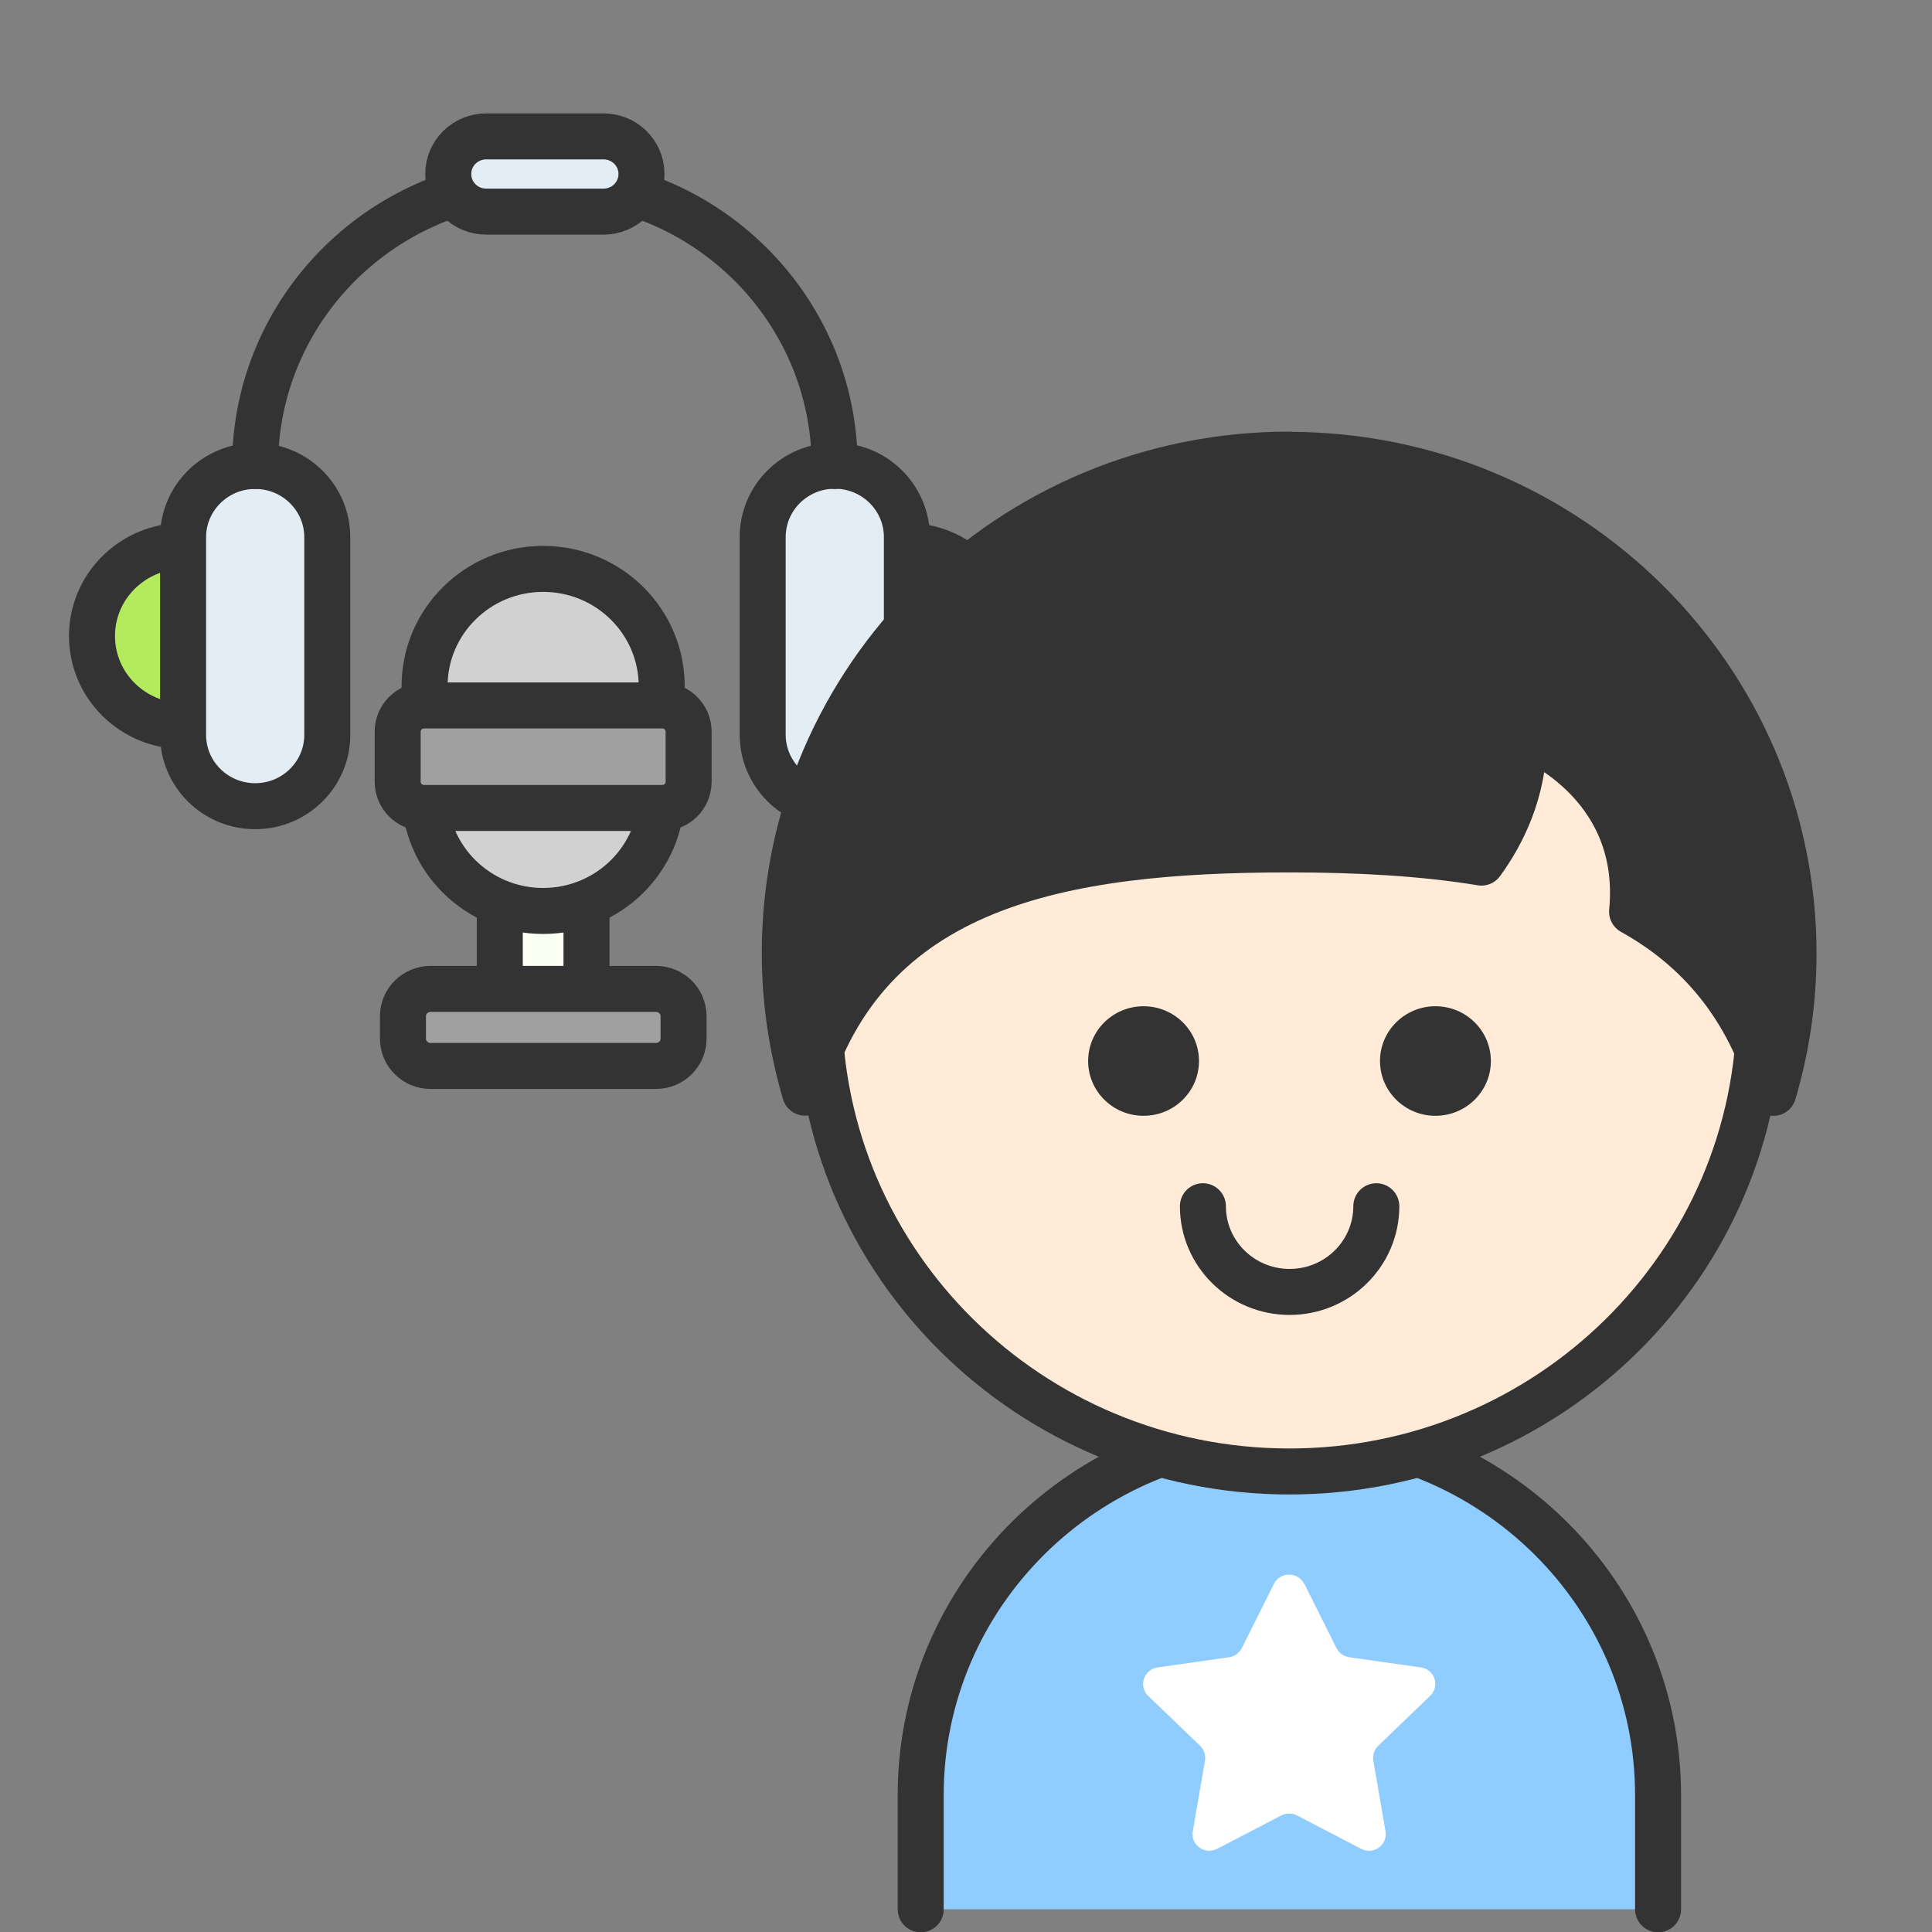 <svg width="84" height="84" viewBox="0 0 84 84" fill="none" xmlns="http://www.w3.org/2000/svg">
<rect x="0" y="0" width="84" height="84" fill="#808080" stroke="none"/>
<g clip-path="url(#clip0_185_1491)">
<path d="M7.96 31.565C10.147 31.565 11.92 29.813 11.92 27.652C11.92 25.49 10.147 23.738 7.96 23.738C5.773 23.738 4 25.49 4 27.652C4 29.813 5.773 31.565 7.96 31.565Z" fill="#B4EA5E" stroke="#333333" stroke-width="2" stroke-miterlimit="10" stroke-linecap="round"/>
<path d="M14.23 23.361C14.23 21.647 12.826 20.258 11.095 20.258C9.364 20.258 7.96 21.647 7.96 23.361V31.949C7.96 33.662 9.364 35.052 11.095 35.052C12.826 35.052 14.23 33.662 14.23 31.949V23.361Z" fill="#E4ECF4" stroke="#333333" stroke-width="2" stroke-miterlimit="10" stroke-linecap="round"/>
<path d="M39.43 31.565C41.617 31.565 43.39 29.813 43.39 27.652C43.39 25.49 41.617 23.738 39.43 23.738C37.243 23.738 35.47 25.49 35.47 27.652C35.47 29.813 37.243 31.565 39.43 31.565Z" fill="#B4EA5E" stroke="#333333" stroke-width="2" stroke-miterlimit="10" stroke-linecap="round"/>
<path d="M33.16 31.94C33.16 33.654 34.564 35.043 36.295 35.043C38.026 35.043 39.43 33.654 39.43 31.94V23.352C39.43 21.638 38.026 20.249 36.295 20.249C34.564 20.249 33.16 21.638 33.16 23.352V31.94Z" fill="#E4ECF4" stroke="#333333" stroke-width="2" stroke-miterlimit="10" stroke-linecap="round"/>
<path d="M36.29 20.26C36.29 13.382 30.65 7.809 23.69 7.809C16.73 7.809 11.09 13.382 11.09 20.26" stroke="#333333" stroke-width="2" stroke-miterlimit="10" stroke-linecap="round"/>
<path d="M27.89 7.57V7.56C27.89 6.66 27.151 5.93 26.24 5.93H21.14C20.229 5.93 19.49 6.66 19.49 7.56V7.57C19.49 8.471 20.229 9.201 21.14 9.201H26.24C27.151 9.201 27.89 8.471 27.89 7.57Z" fill="#E4ECF4" stroke="#333333" stroke-width="2" stroke-miterlimit="10" stroke-linecap="round"/>
<path d="M40.03 83.013V78.052C40.03 69.306 47.21 62.211 56.06 62.211C64.91 62.211 72.09 69.306 72.09 78.052V83.013" fill="#8FCCFF"/>
<path d="M40.03 83.013V78.052C40.03 69.306 47.21 62.211 56.06 62.211C64.91 62.211 72.09 69.306 72.09 78.052V83.013" stroke="#333333" stroke-width="2" stroke-miterlimit="10" stroke-linecap="round"/>
<path d="M56.06 63.977C67.354 63.977 76.51 54.929 76.51 43.768C76.51 32.607 67.354 23.559 56.06 23.559C44.766 23.559 35.61 32.607 35.61 43.768C35.61 54.929 44.766 63.977 56.06 63.977Z" fill="#FFEBD7" stroke="#333333" stroke-width="2" stroke-miterlimit="10"/>
<path d="M49.72 48.513C51.051 48.513 52.13 47.447 52.13 46.132C52.13 44.816 51.051 43.75 49.72 43.75C48.389 43.75 47.31 44.816 47.31 46.132C47.31 47.447 48.389 48.513 49.72 48.513Z" fill="#333333"/>
<path d="M62.41 48.513C63.741 48.513 64.82 47.447 64.82 46.132C64.82 44.816 63.741 43.75 62.41 43.75C61.079 43.75 60 44.816 60 46.132C60 47.447 61.079 48.513 62.41 48.513Z" fill="#333333"/>
<path d="M59.84 52.445C59.84 54.501 58.15 56.171 56.07 56.171C53.99 56.171 52.3 54.501 52.3 52.445" stroke="#333333" stroke-width="2" stroke-miterlimit="10" stroke-linecap="round"/>
<path d="M56.71 68.861L58.11 71.658C58.22 71.875 58.42 72.014 58.66 72.053L61.78 72.498C62.38 72.587 62.62 73.308 62.18 73.733L59.92 75.907C59.75 76.075 59.67 76.312 59.71 76.55L60.24 79.623C60.34 80.216 59.72 80.661 59.18 80.384L56.39 78.931C56.18 78.823 55.92 78.823 55.71 78.931L52.92 80.384C52.38 80.661 51.76 80.216 51.86 79.623L52.39 76.55C52.43 76.312 52.35 76.075 52.18 75.907L49.92 73.733C49.49 73.318 49.73 72.587 50.32 72.498L53.44 72.053C53.68 72.023 53.88 71.875 53.99 71.658L55.39 68.861C55.66 68.328 56.43 68.328 56.7 68.861H56.71Z" fill="white"/>
<path d="M56.06 19.766C43.94 19.766 34.12 29.47 34.12 41.447C34.12 43.552 34.44 45.578 35 47.505C37.65 38.483 46.07 36.931 56.05 36.931C59.01 36.931 61.83 37.08 64.41 37.504C65.27 36.328 66.27 34.451 66.27 31.96C66.27 31.96 71.51 33.927 70.96 39.639C73.82 41.23 75.98 43.701 77.1 47.515C77.67 45.588 77.98 43.562 77.98 41.457C77.98 29.48 68.16 19.776 56.04 19.776L56.06 19.766Z" fill="#333333" stroke="#333333" stroke-width="2" stroke-linecap="round" stroke-linejoin="round"/>
<path d="M25.5 37.254H21.73V43.42H25.5V37.254Z" fill="#FBFFF3" stroke="#333333" stroke-width="2" stroke-miterlimit="10" stroke-linecap="round"/>
<path d="M29.72 45.16V44.182C29.72 43.527 29.183 42.996 28.52 42.996H18.72C18.057 42.996 17.52 43.527 17.52 44.182V45.16C17.52 45.815 18.057 46.346 18.72 46.346H28.52C29.183 46.346 29.72 45.815 29.72 45.16Z" fill="#A0A0A0" stroke="#333333" stroke-width="2" stroke-miterlimit="10" stroke-linecap="round"/>
<path d="M28.77 29.834C28.77 27.017 26.462 24.734 23.615 24.734C20.768 24.734 18.46 27.017 18.46 29.834V34.508C18.46 37.324 20.768 39.607 23.615 39.607C26.462 39.607 28.77 37.324 28.77 34.508V29.834Z" fill="#D1D1D1" stroke="#333333" stroke-width="2" stroke-miterlimit="10" stroke-linecap="round"/>
<path d="M29.94 33.992V31.808C29.94 31.181 29.425 30.672 28.79 30.672H18.44C17.805 30.672 17.29 31.181 17.29 31.808V33.992C17.29 34.62 17.805 35.129 18.44 35.129H28.79C29.425 35.129 29.94 34.62 29.94 33.992Z" fill="#A0A0A0" stroke="#333333" stroke-width="2" stroke-miterlimit="10" stroke-linecap="round"/>
</g>
<defs>
<clipPath id="clip0_185_1491">
<rect width="84" height="84" fill="white"/>
</clipPath>
</defs>
</svg>
